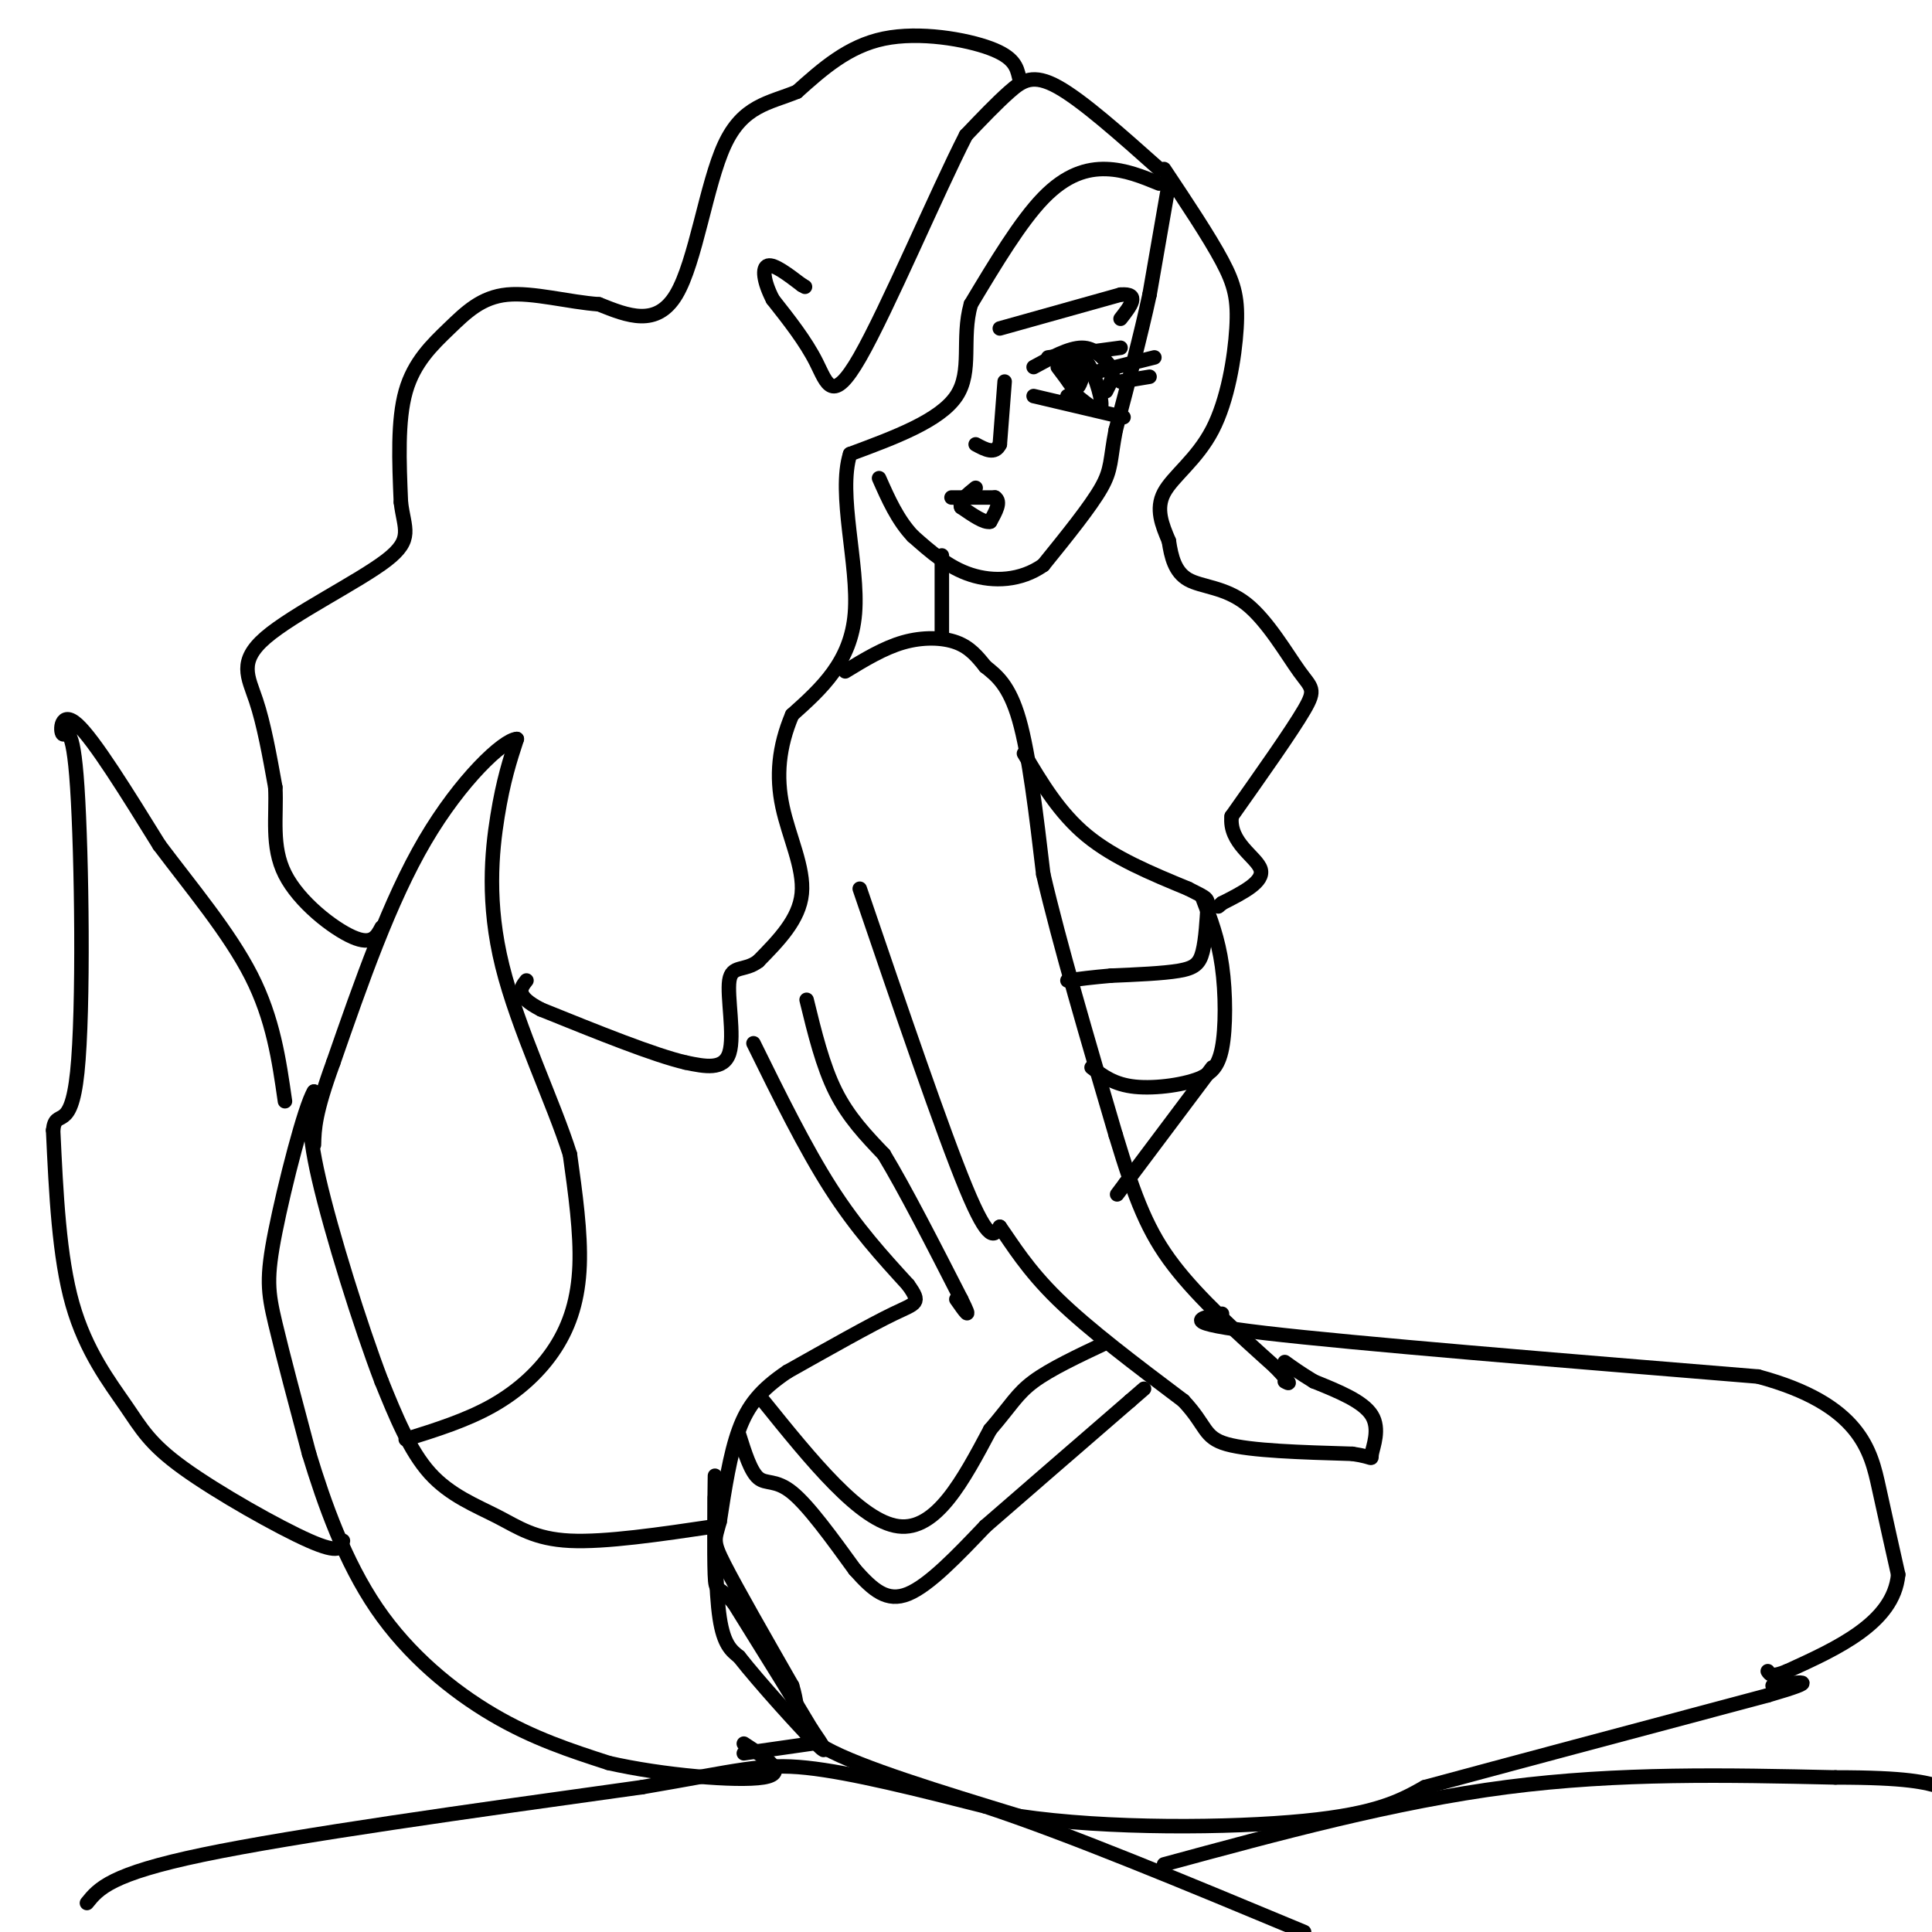 <svg viewBox='0 0 400 400' version='1.1' xmlns='http://www.w3.org/2000/svg' xmlns:xlink='http://www.w3.org/1999/xlink'><g fill='none' stroke='rgb(0,0,0)' stroke-width='3' stroke-linecap='round' stroke-linejoin='round'><path d='M242,38c0.000,0.000 -4.000,23.000 -4,23'/><path d='M238,61c-1.833,8.500 -4.417,18.250 -7,28'/><path d='M231,89c-1.222,6.311 -0.778,8.089 -3,12c-2.222,3.911 -7.111,9.956 -12,16'/><path d='M216,117c-4.667,3.289 -10.333,3.511 -15,2c-4.667,-1.511 -8.333,-4.756 -12,-8'/><path d='M189,111c-3.167,-3.333 -5.083,-7.667 -7,-12'/><path d='M175,139c3.978,-2.422 7.956,-4.844 12,-6c4.044,-1.156 8.156,-1.044 11,0c2.844,1.044 4.422,3.022 6,5'/><path d='M204,138c2.267,1.800 4.933,3.800 7,11c2.067,7.200 3.533,19.600 5,32'/><path d='M216,181c3.333,14.333 9.167,34.167 15,54'/><path d='M231,235c4.067,13.467 6.733,20.133 12,27c5.267,6.867 13.133,13.933 21,21'/><path d='M264,283c3.833,4.000 2.917,3.500 2,3'/><path d='M178,184c8.583,25.167 17.167,50.333 22,62c4.833,11.667 5.917,9.833 7,8'/><path d='M207,254c2.600,3.644 5.600,8.756 12,15c6.400,6.244 16.200,13.622 26,21'/><path d='M245,290c4.889,5.178 4.111,7.622 9,9c4.889,1.378 15.444,1.689 26,2'/><path d='M280,301c4.786,0.702 3.750,1.458 4,0c0.250,-1.458 1.786,-5.131 0,-8c-1.786,-2.869 -6.893,-4.935 -12,-7'/><path d='M272,286c-3.000,-1.833 -4.500,-2.917 -6,-4'/><path d='M212,156c3.667,6.167 7.333,12.333 13,17c5.667,4.667 13.333,7.833 21,11'/><path d='M246,184c4.180,2.123 4.131,1.930 4,4c-0.131,2.070 -0.343,6.404 -1,9c-0.657,2.596 -1.759,3.456 -5,4c-3.241,0.544 -8.620,0.772 -14,1'/><path d='M230,202c-3.833,0.333 -6.417,0.667 -9,1'/><path d='M249,186c1.600,4.156 3.200,8.311 4,14c0.800,5.689 0.800,12.911 0,17c-0.800,4.089 -2.400,5.044 -4,6'/><path d='M249,223c-3.333,1.556 -9.667,2.444 -14,2c-4.333,-0.444 -6.667,-2.222 -9,-4'/><path d='M251,221c0.000,0.000 -18.000,24.000 -18,24'/><path d='M233,245c-3.000,4.000 -1.500,2.000 0,0'/><path d='M156,216c5.333,10.833 10.667,21.667 16,30c5.333,8.333 10.667,14.167 16,20'/><path d='M188,266c2.800,3.911 1.800,3.689 -3,6c-4.800,2.311 -13.400,7.156 -22,12'/><path d='M163,284c-5.467,3.689 -8.133,6.911 -10,12c-1.867,5.089 -2.933,12.044 -4,19'/><path d='M149,315c-1.022,3.844 -1.578,3.956 1,9c2.578,5.044 8.289,15.022 14,25'/><path d='M164,349c1.956,6.156 -0.156,9.044 7,13c7.156,3.956 23.578,8.978 40,14'/><path d='M211,376c18.222,2.711 43.778,2.489 59,1c15.222,-1.489 20.111,-4.244 25,-7'/><path d='M295,370c16.000,-4.333 43.500,-11.667 71,-19'/><path d='M366,351c12.000,-3.500 6.500,-2.750 1,-2'/><path d='M253,272c-4.750,0.917 -9.500,1.833 9,4c18.500,2.167 60.250,5.583 102,9'/><path d='M364,285c21.244,5.711 23.356,15.489 25,23c1.644,7.511 2.822,12.756 4,18'/><path d='M393,326c-0.489,5.111 -3.711,8.889 -8,12c-4.289,3.111 -9.644,5.556 -15,8'/><path d='M370,346c-3.167,1.333 -3.583,0.667 -4,0'/><path d='M158,290c10.083,12.500 20.167,25.000 28,26c7.833,1.000 13.417,-9.500 19,-20'/><path d='M205,296c4.289,-4.978 5.511,-7.422 9,-10c3.489,-2.578 9.244,-5.289 15,-8'/><path d='M148,316c-11.339,1.679 -22.679,3.357 -30,3c-7.321,-0.357 -10.625,-2.750 -15,-5c-4.375,-2.250 -9.821,-4.357 -14,-9c-4.179,-4.643 -7.089,-11.821 -10,-19'/><path d='M79,286c-4.400,-11.489 -10.400,-30.711 -13,-42c-2.600,-11.289 -1.800,-14.644 -1,-18'/><path d='M65,226c-1.881,2.964 -6.083,19.375 -8,29c-1.917,9.625 -1.548,12.464 0,19c1.548,6.536 4.274,16.768 7,27'/><path d='M64,301c3.107,10.226 7.375,22.292 14,32c6.625,9.708 15.607,17.060 24,22c8.393,4.940 16.196,7.470 24,10'/><path d='M126,365c11.022,2.533 26.578,3.867 32,3c5.422,-0.867 0.711,-3.933 -4,-7'/><path d='M71,319c-0.297,1.415 -0.593,2.829 -7,0c-6.407,-2.829 -18.923,-9.903 -26,-15c-7.077,-5.097 -8.713,-8.219 -12,-13c-3.287,-4.781 -8.225,-11.223 -11,-21c-2.775,-9.777 -3.388,-22.888 -4,-36'/><path d='M11,234c0.467,-4.856 3.633,1.006 5,-12c1.367,-13.006 0.933,-44.878 0,-59c-0.933,-14.122 -2.367,-10.494 -3,-11c-0.633,-0.506 -0.467,-5.144 3,-2c3.467,3.144 10.233,14.072 17,25'/><path d='M33,175c6.556,8.733 14.444,18.067 19,27c4.556,8.933 5.778,17.467 7,26'/><path d='M84,298c6.298,-1.970 12.595,-3.940 18,-7c5.405,-3.060 9.917,-7.208 13,-12c3.083,-4.792 4.738,-10.226 5,-17c0.262,-6.774 -0.869,-14.887 -2,-23'/><path d='M118,239c-3.369,-10.726 -10.792,-26.042 -14,-39c-3.208,-12.958 -2.202,-23.560 -1,-31c1.202,-7.440 2.601,-11.720 4,-16'/><path d='M107,153c-2.756,0.133 -11.644,8.467 -19,21c-7.356,12.533 -13.178,29.267 -19,46'/><path d='M69,220c-3.833,10.500 -3.917,13.750 -4,17'/><path d='M153,297c1.200,3.822 2.400,7.644 4,9c1.600,1.356 3.600,0.244 7,3c3.400,2.756 8.200,9.378 13,16'/><path d='M177,325c3.756,4.222 6.644,6.778 11,5c4.356,-1.778 10.178,-7.889 16,-14'/><path d='M204,316c7.667,-6.667 18.833,-16.333 30,-26'/><path d='M234,290c5.000,-4.333 2.500,-2.167 0,0'/><path d='M154,363c0.000,0.000 14.000,-2.000 14,-2'/><path d='M18,394c2.417,-3.000 4.833,-6.000 24,-10c19.167,-4.000 55.083,-9.000 91,-14'/><path d='M133,370c20.067,-3.422 24.733,-4.978 34,-4c9.267,0.978 23.133,4.489 37,8'/><path d='M204,374c17.167,5.667 41.583,15.833 66,26'/><path d='M241,386c23.917,-6.500 47.833,-13.000 71,-16c23.167,-3.000 45.583,-2.500 68,-2'/><path d='M380,368c15.000,0.000 18.500,1.000 22,2'/><path d='M240,38c-3.533,-1.444 -7.067,-2.889 -11,-3c-3.933,-0.111 -8.267,1.111 -13,6c-4.733,4.889 -9.867,13.444 -15,22'/><path d='M201,63c-2.022,7.111 0.422,13.889 -3,19c-3.422,5.111 -12.711,8.556 -22,12'/><path d='M176,94c-2.622,8.267 1.822,22.933 1,33c-0.822,10.067 -6.911,15.533 -13,21'/><path d='M164,148c-2.810,6.643 -3.333,12.750 -2,19c1.333,6.250 4.524,12.643 4,18c-0.524,5.357 -4.762,9.679 -9,14'/><path d='M157,199c-2.857,2.202 -5.500,0.708 -6,4c-0.500,3.292 1.143,11.369 0,15c-1.143,3.631 -5.071,2.815 -9,2'/><path d='M142,220c-6.500,-1.500 -18.250,-6.250 -30,-11'/><path d='M112,209c-5.500,-2.833 -4.250,-4.417 -3,-6'/><path d='M240,35c-7.956,-7.089 -15.911,-14.178 -21,-17c-5.089,-2.822 -7.311,-1.378 -10,1c-2.689,2.378 -5.844,5.689 -9,9'/><path d='M200,28c-5.940,11.583 -16.292,36.042 -22,46c-5.708,9.958 -6.774,5.417 -9,1c-2.226,-4.417 -5.613,-8.708 -9,-13'/><path d='M160,62c-1.933,-3.756 -2.267,-6.644 -1,-7c1.267,-0.356 4.133,1.822 7,4'/><path d='M166,59c1.167,0.667 0.583,0.333 0,0'/><path d='M211,16c-0.489,-2.067 -0.978,-4.133 -6,-6c-5.022,-1.867 -14.578,-3.533 -22,-2c-7.422,1.533 -12.711,6.267 -18,11'/><path d='M165,19c-5.774,2.369 -11.208,2.792 -15,11c-3.792,8.208 -5.940,24.202 -10,31c-4.060,6.798 -10.030,4.399 -16,2'/><path d='M124,63c-6.191,-0.434 -13.670,-2.518 -19,-2c-5.330,0.518 -8.512,3.640 -12,7c-3.488,3.360 -7.282,6.960 -9,13c-1.718,6.040 -1.359,14.520 -1,23'/><path d='M83,104c0.636,5.456 2.727,7.596 -3,12c-5.727,4.404 -19.273,11.070 -25,16c-5.727,4.930 -3.636,8.123 -2,13c1.636,4.877 2.818,11.439 4,18'/><path d='M57,163c0.310,6.060 -0.917,12.208 2,18c2.917,5.792 9.976,11.226 14,13c4.024,1.774 5.012,-0.113 6,-2'/><path d='M241,35c4.662,6.994 9.324,13.987 12,19c2.676,5.013 3.367,8.045 3,14c-0.367,5.955 -1.791,14.834 -5,21c-3.209,6.166 -8.203,9.619 -10,13c-1.797,3.381 -0.399,6.691 1,10'/><path d='M242,112c0.494,3.268 1.229,6.436 4,8c2.771,1.564 7.578,1.522 12,5c4.422,3.478 8.460,10.475 11,14c2.540,3.525 3.583,3.579 1,8c-2.583,4.421 -8.791,13.211 -15,22'/><path d='M255,169c-0.644,5.556 5.244,8.444 6,11c0.756,2.556 -3.622,4.778 -8,7'/><path d='M253,187c-1.333,1.167 -0.667,0.583 0,0'/><path d='M195,115c0.000,0.000 0.000,16.000 0,16'/><path d='M207,68c0.000,0.000 25.000,-7.000 25,-7'/><path d='M232,61c4.167,-0.333 2.083,2.333 0,5'/><path d='M208,79c0.000,0.000 -1.000,13.000 -1,13'/><path d='M207,92c-1.000,2.167 -3.000,1.083 -5,0'/><path d='M197,103c0.000,0.000 9.000,0.000 9,0'/><path d='M206,103c1.333,0.833 0.167,2.917 -1,5'/><path d='M205,108c-1.167,0.333 -3.583,-1.333 -6,-3'/><path d='M199,105c-0.500,-1.167 1.250,-2.583 3,-4'/><path d='M214,76c3.667,-2.000 7.333,-4.000 10,-4c2.667,0.000 4.333,2.000 6,4'/><path d='M230,76c0.833,1.500 -0.083,3.250 -1,5'/><path d='M214,82c0.000,0.000 17.000,4.000 17,4'/><path d='M231,86c2.833,0.667 1.417,0.333 0,0'/><path d='M217,74c0.000,0.000 15.000,-2.000 15,-2'/><path d='M227,77c0.000,0.000 12.000,-3.000 12,-3'/><path d='M232,79c0.000,0.000 6.000,-1.000 6,-1'/><path d='M219,76c0.000,0.000 3.000,4.000 3,4'/><path d='M222,80c-0.100,-0.054 -1.852,-2.190 -2,-4c-0.148,-1.810 1.306,-3.295 2,-2c0.694,1.295 0.627,5.370 1,6c0.373,0.630 1.187,-2.185 2,-5'/><path d='M225,75c1.200,1.311 3.200,7.089 3,9c-0.200,1.911 -2.600,-0.044 -5,-2'/><path d='M223,82c-1.167,-0.333 -1.583,-0.167 -2,0'/><path d='M167,207c1.667,6.833 3.333,13.667 6,19c2.667,5.333 6.333,9.167 10,13'/><path d='M183,239c4.333,7.167 10.167,18.583 16,30'/><path d='M199,269c2.500,5.000 0.750,2.500 -1,0'/><path d='M148,310c0.083,9.750 0.167,19.500 1,25c0.833,5.500 2.417,6.750 4,8'/><path d='M153,343c4.222,5.378 12.778,14.822 16,18c3.222,3.178 1.111,0.089 -1,-3'/><path d='M168,358c-2.833,-4.833 -9.417,-15.417 -16,-26'/><path d='M152,332c-3.381,-4.202 -3.833,-1.708 -4,-6c-0.167,-4.292 -0.048,-15.369 0,-19c0.048,-3.631 0.024,0.185 0,4'/></g>
</svg>